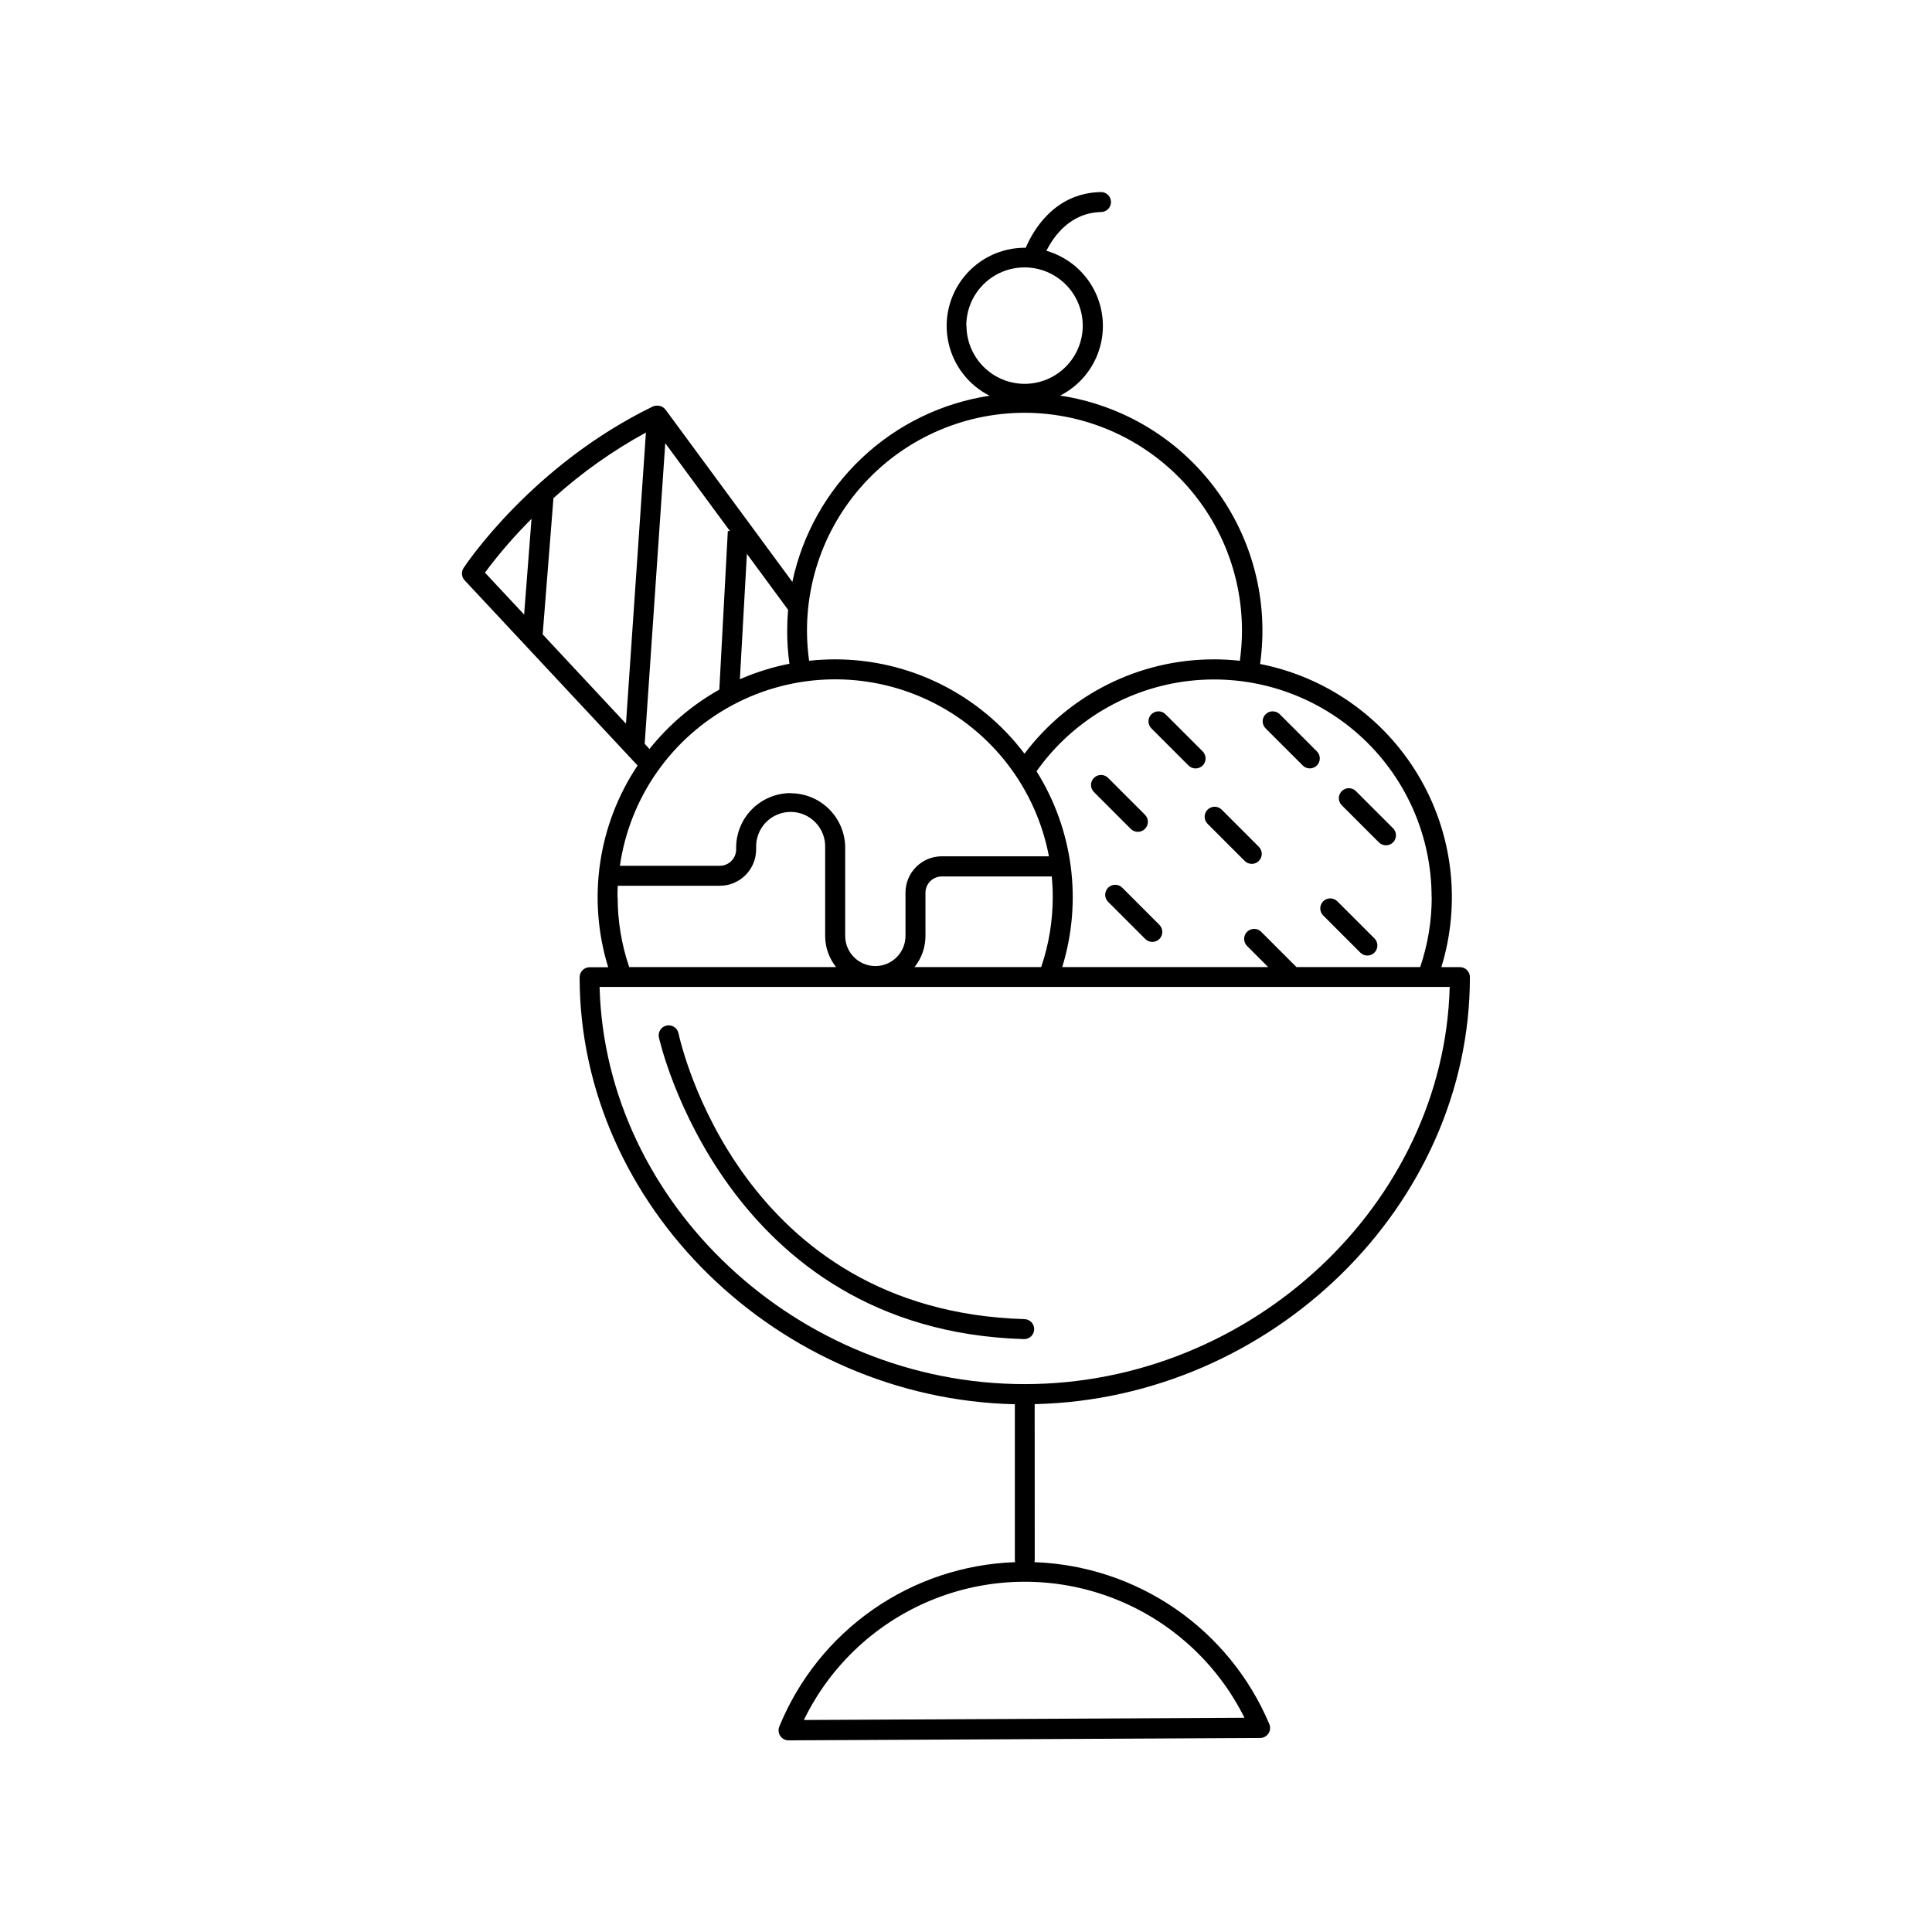 <?xml version="1.0" encoding="UTF-8"?>
<!-- Uploaded to: ICON Repo, www.iconrepo.com, Generator: ICON Repo Mixer Tools -->
<svg fill="#000000" width="800px" height="800px" version="1.1" viewBox="144 144 512 512" xmlns="http://www.w3.org/2000/svg">
 <g>
  <path d="m418.2 516.11c62.801-1.406 115.34-52.645 115.34-113.16 0-1.461-1.184-2.648-2.644-2.656h-4.922c5.254-17.055 3.023-35.543-6.137-50.859-9.16-15.32-24.391-26.031-41.902-29.473 2.332-16.445-1.926-33.148-11.848-46.469-9.922-13.324-24.707-22.184-41.133-24.656 4.969-2.527 8.711-6.953 10.379-12.273 1.664-5.32 1.117-11.086-1.52-16-2.637-4.91-7.144-8.555-12.5-10.102 1.852-3.711 6.219-10.086 14.496-10.273 1.461-0.016 2.633-1.215 2.617-2.676-0.016-1.465-1.215-2.637-2.676-2.617h-0.059c-12.43 0.266-18.035 10.461-19.855 14.762h-0.234l-0.004-0.004c-6.258 0-12.184 2.828-16.117 7.695-3.934 4.871-5.457 11.254-4.144 17.375 1.312 6.117 5.32 11.316 10.902 14.145-12.695 1.93-24.5 7.688-33.836 16.504-9.34 8.816-15.766 20.27-18.422 32.832l-33.594-45.629-0.078-0.09-0.148-0.168v0.004c-0.062-0.066-0.129-0.129-0.199-0.188l-0.168-0.129c-0.074-0.055-0.152-0.105-0.234-0.148-0.059-0.039-0.121-0.078-0.188-0.105l-0.277-0.109-0.176-0.059c-0.156-0.043-0.32-0.07-0.48-0.078h-0.117c-0.152-0.016-0.305-0.016-0.453 0h-0.082c-0.141 0.02-0.285 0.059-0.422 0.105h-0.051l-0.277 0.098c-31.922 15.508-49.438 41.691-50.184 42.805h0.004c-0.672 1.023-0.559 2.371 0.273 3.269l45.836 49.082c-10.508 15.738-13.371 35.375-7.793 53.461h-4.922 0.004c-1.465 0.004-2.648 1.191-2.648 2.656 0 60.488 52.547 111.72 115.34 113.16v41.238c0.004 0.207 0.027 0.41 0.078 0.609-13.508 0.465-26.598 4.824-37.688 12.555-11.086 7.731-19.707 18.504-24.816 31.02-0.332 0.816-0.238 1.746 0.254 2.477 0.492 0.734 1.316 1.172 2.199 1.172l124.97-0.629c0.887 0 1.719-0.449 2.207-1.191 0.488-0.742 0.57-1.68 0.223-2.5-5.203-12.34-13.828-22.938-24.855-30.539-11.027-7.602-24-11.891-37.383-12.363 0.051-0.199 0.078-0.402 0.078-0.609zm105.22-134.38c0.008 6.309-1.027 12.578-3.059 18.551h-32.789l-9.34-9.34h0.004c-1.035-1.035-2.715-1.035-3.75 0-1.035 1.035-1.035 2.715 0 3.75l5.59 5.59h-54.574c5.379-17.465 2.894-36.402-6.809-51.887 9.492-13.402 24.246-22.117 40.562-23.965 16.32-1.844 32.648 3.356 44.895 14.297 12.246 10.941 19.242 26.582 19.238 43.004zm-169.89-27.551c-3.832 0.004-7.5 1.527-10.211 4.238-2.707 2.707-4.231 6.379-4.234 10.207v0.492c-0.008 2.387-1.941 4.324-4.332 4.328h-26.477c2.617-18.152 13.719-33.973 29.898-42.613 16.176-8.641 35.5-9.07 52.043-1.156 16.547 7.918 28.336 23.234 31.758 41.25h-28.387c-5.312 0.008-9.621 4.312-9.625 9.625v11.473c0 4.414-3.578 7.992-7.988 7.992-4.414 0-7.992-3.578-7.992-7.992v-23.359c-0.004-3.832-1.531-7.504-4.238-10.211-2.711-2.711-6.387-4.231-10.215-4.234zm35.73 37.805-0.004-11.395c0.008-2.387 1.945-4.32 4.332-4.32h29.137c0.176 1.789 0.266 3.609 0.266 5.461 0 6.309-1.035 12.574-3.062 18.551h-33.562c1.875-2.344 2.894-5.258 2.891-8.258zm10.824-161.69h-0.004c0-4.094 1.629-8.016 4.519-10.91 2.894-2.894 6.82-4.519 10.914-4.519s8.016 1.629 10.91 4.523c2.894 2.894 4.516 6.82 4.516 10.914s-1.629 8.016-4.523 10.91c-2.898 2.891-6.824 4.516-10.914 4.512-4.074-0.02-7.977-1.645-10.855-4.527-2.879-2.883-4.504-6.789-4.516-10.863zm15.418 23.094c16.691 0.02 32.555 7.262 43.5 19.867 10.945 12.602 15.895 29.328 13.57 45.855-2.285-0.25-4.586-0.375-6.887-0.375-19.727 0-38.305 9.258-50.184 25.004-11.883-15.742-30.461-25-50.188-25.004-2.301 0-4.598 0.125-6.887 0.375-2.324-16.527 2.629-33.254 13.57-45.855 10.945-12.605 26.812-19.848 43.504-19.867zm-62.336 66.52h-0.004c-4.496 0.887-8.883 2.258-13.086 4.094l1.859-33.23 10.914 14.828c-0.148 1.801-0.234 3.633-0.234 5.473h-0.004c-0.008 2.969 0.195 5.934 0.602 8.875zm-37.984-61.352-5.293 77.223-22.074-23.664 2.856-36.102c7.473-6.754 15.719-12.598 24.562-17.418zm-30.316 22.848-1.969 25.457-10.383-11.109c3.777-5.066 7.922-9.848 12.398-14.309zm29.984 59.68 5.453-79.625 17.141 23.273h-0.562l-2.254 42.027v-0.004c-7.133 4.004-13.422 9.352-18.52 15.746zm-7.211 40.609c0-0.984 0-1.969 0.07-2.953h27.043c5.32-0.004 9.629-4.312 9.633-9.633v-0.492c-0.078-2.477 0.848-4.883 2.57-6.664 1.727-1.781 4.098-2.785 6.578-2.785 2.481 0 4.852 1.004 6.574 2.785 1.727 1.781 2.652 4.188 2.57 6.664v23.41c-0.004 3 1.02 5.914 2.894 8.258h-54.828c-2.035-5.973-3.066-12.242-3.062-18.551zm-4.793 23.852h225.34c-1.508 57.348-52.422 105.26-112.63 105.26-60.211 0-111.12-47.914-112.66-105.22zm170.95 193.68-116.77 0.59h0.004c7.117-14.652 19.473-26.102 34.621-32.086 15.152-5.984 31.996-6.07 47.207-0.238 15.207 5.828 27.676 17.152 34.941 31.734z"/>
  <path d="m445.55 364.44c0.703 0.004 1.379-0.277 1.871-0.777 0.5-0.496 0.781-1.172 0.781-1.875s-0.281-1.379-0.781-1.875l-9.84-9.84c-1.051-0.961-2.672-0.926-3.676 0.082-1.008 1.008-1.039 2.629-0.074 3.676l9.84 9.84c0.504 0.492 1.176 0.77 1.879 0.77z"/>
  <path d="m504.5 396.45c0.492 0.5 1.168 0.781 1.871 0.777 1.07-0.004 2.031-0.648 2.445-1.637 0.41-0.988 0.188-2.129-0.566-2.891l-9.84-9.84c-1.035-1.035-2.715-1.035-3.75 0-1.035 1.035-1.035 2.715 0 3.75z"/>
  <path d="m462.72 343.13-9.84-9.84c-1.031-1.035-2.707-1.039-3.746-0.004-1.035 1.031-1.035 2.707-0.004 3.742l9.84 9.84c1.035 1.035 2.711 1.039 3.746 0.008 1.035-1.035 1.035-2.711 0.004-3.746z"/>
  <path d="m464.02 362.32 9.84 9.84c1.035 1.035 2.711 1.035 3.746 0 1.035-1.035 1.035-2.711 0-3.75l-9.84-9.84c-1.035-1.035-2.711-1.035-3.746 0-1.035 1.035-1.035 2.715 0 3.75z"/>
  <path d="m489.24 346.86c1.031 1.035 2.707 1.035 3.742 0.004 1.035-1.031 1.039-2.707 0.008-3.742l-9.84-9.84v-0.004c-1.039-1.023-2.711-1.023-3.75 0-0.5 0.496-0.781 1.172-0.781 1.875 0 0.707 0.281 1.379 0.781 1.875z"/>
  <path d="m509.42 367.24c0.496 0.5 1.168 0.781 1.871 0.777 1.07 0 2.039-0.641 2.449-1.633 0.41-0.988 0.188-2.125-0.57-2.887l-9.84-9.84c-1.035-1.035-2.715-1.035-3.75 0s-1.035 2.715 0 3.75z"/>
  <path d="m441.41 379.25c-1.035-1.035-2.711-1.035-3.746 0-1.035 1.035-1.035 2.715 0 3.75l9.84 9.84c0.496 0.5 1.168 0.777 1.871 0.777 0.707 0 1.379-0.277 1.875-0.777 1.035-1.035 1.035-2.711 0-3.746z"/>
  <path d="m418.07 496.31c0.023-0.703-0.238-1.383-0.719-1.895s-1.148-0.809-1.848-0.832c-75.129-2.223-91.051-72.746-91.699-75.77v0.004c-0.309-1.434-1.719-2.344-3.148-2.039-1.434 0.309-2.348 1.719-2.039 3.148 0.168 0.766 17.387 77.598 96.727 79.949h0.078v0.004c1.43-0.008 2.602-1.141 2.648-2.57z"/>
 </g>
</svg>